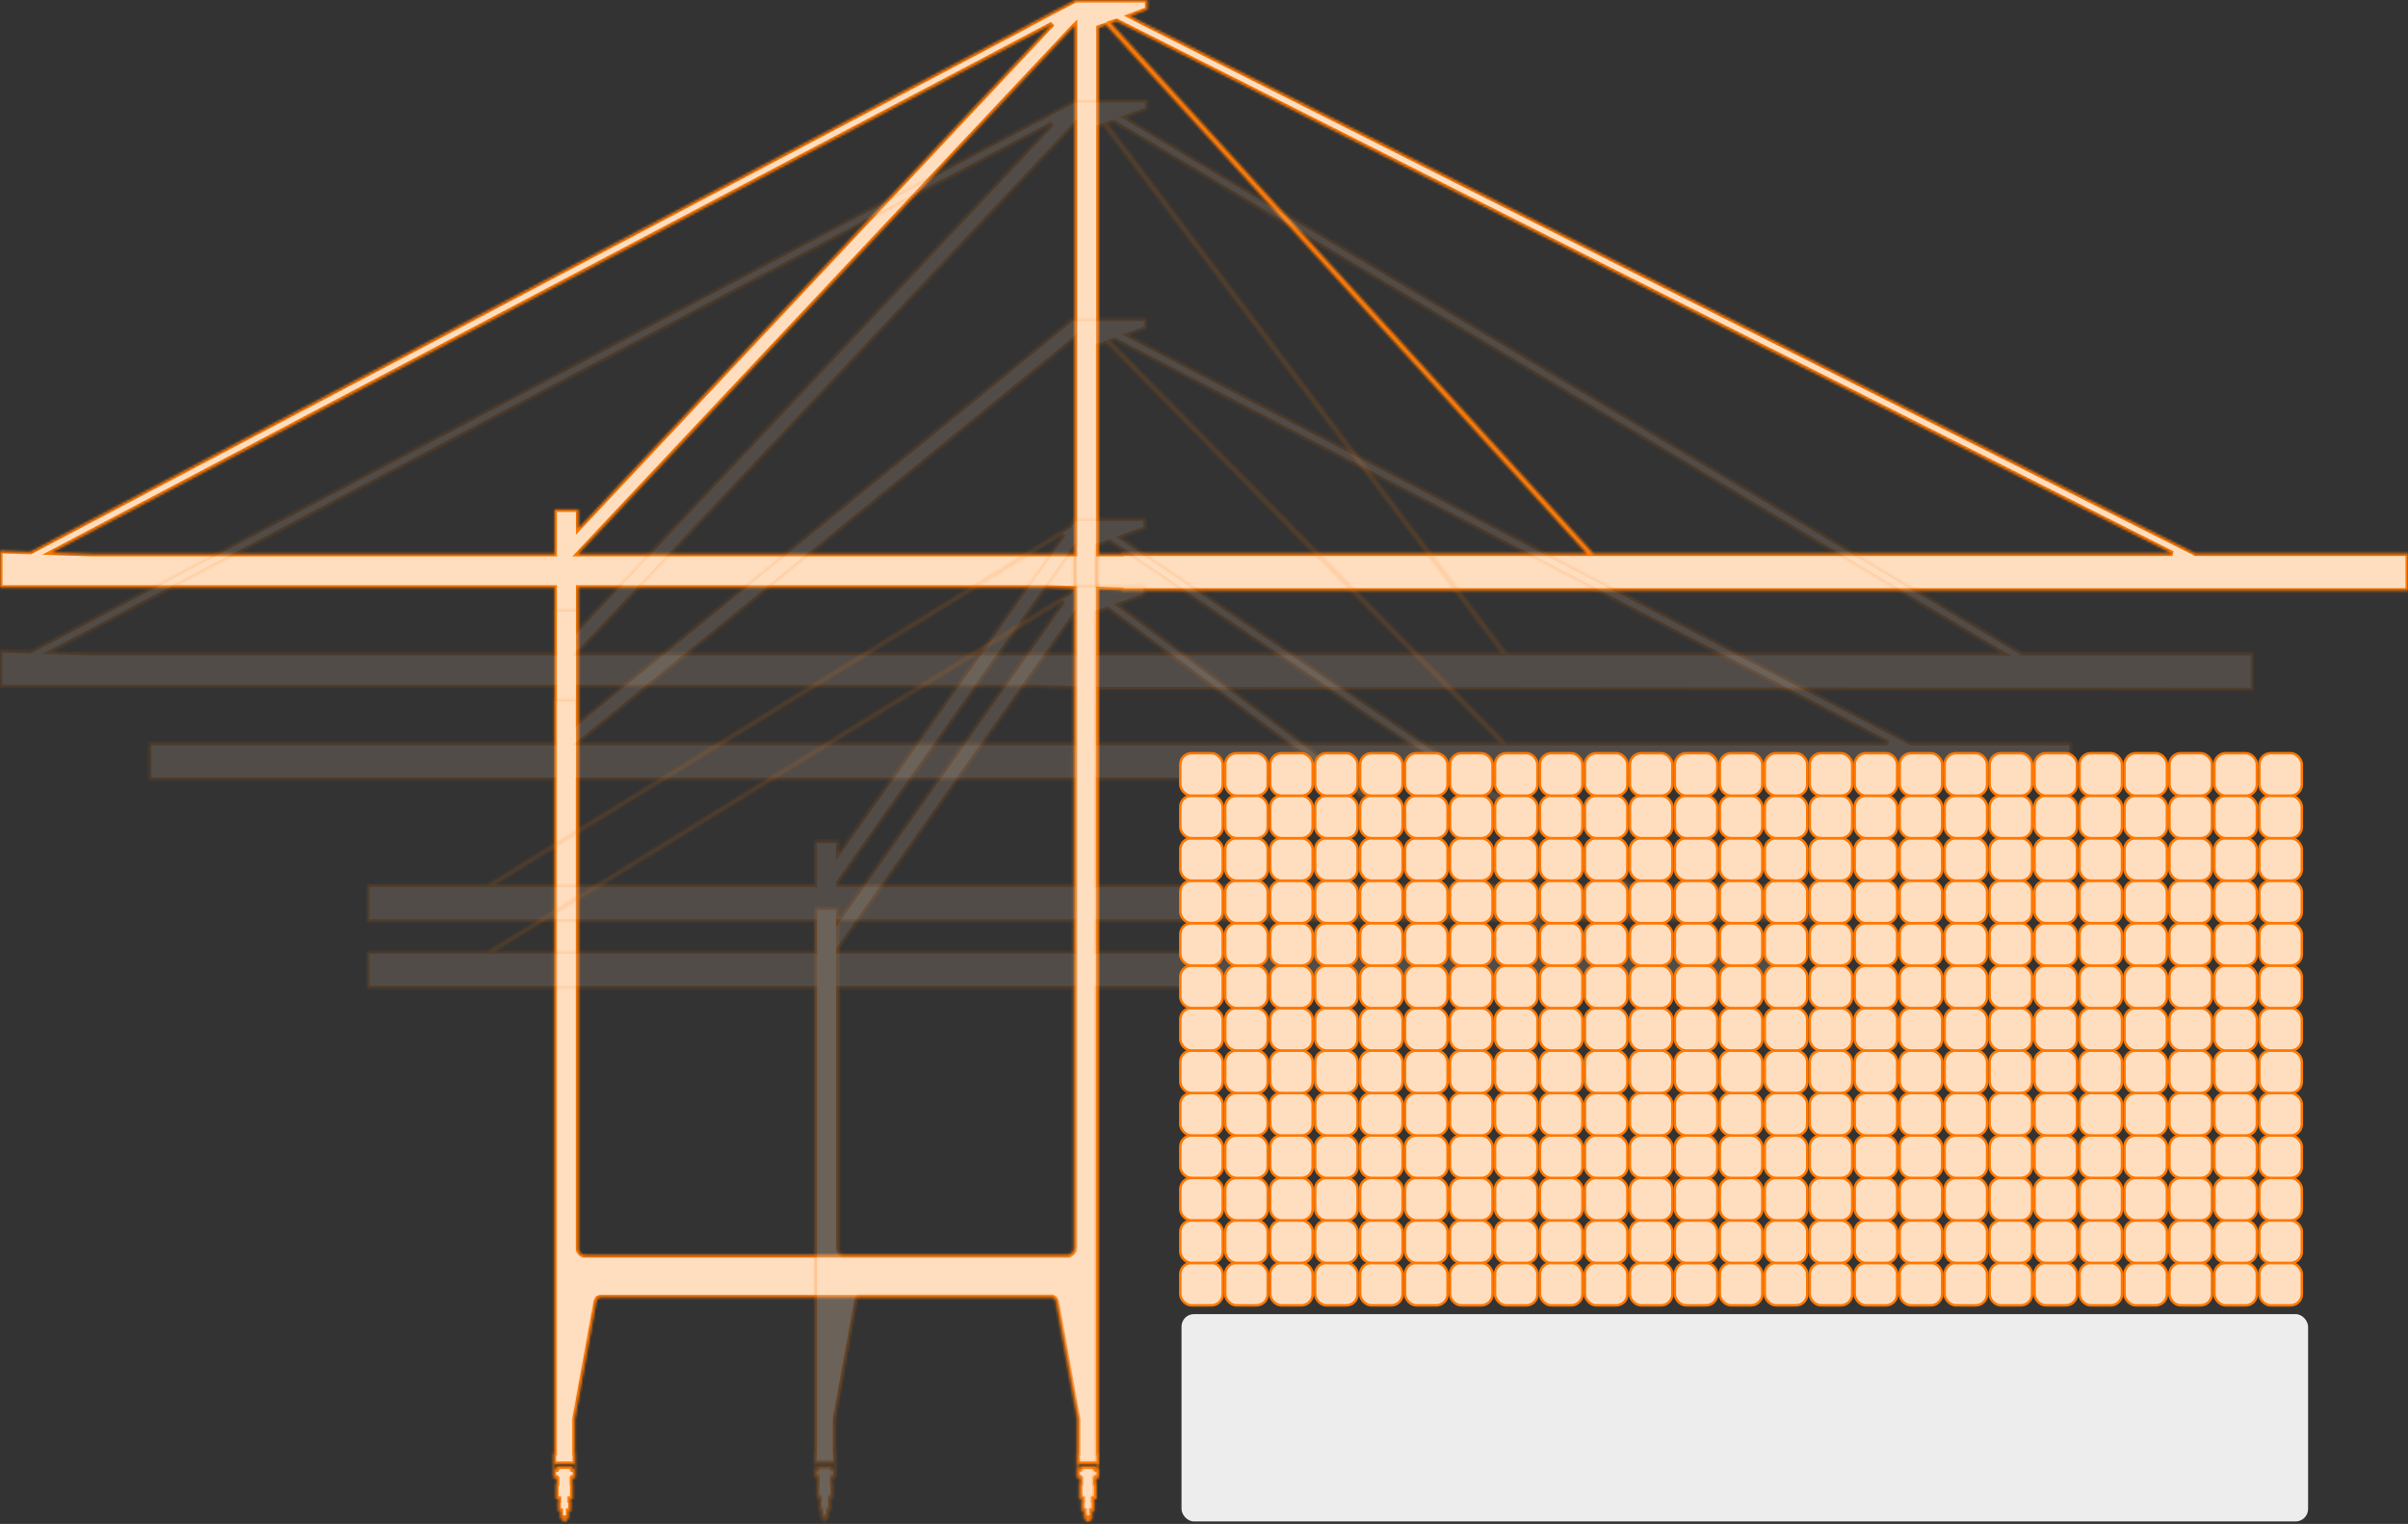 <?xml version="1.0" encoding="UTF-8"?>
<svg xmlns="http://www.w3.org/2000/svg" width="964" height="610" viewBox="0 0 964 610" fill="none" class="ng-star-inserted">
  <rect x="0" y="0" width="964" height="610" fill="#333333" stroke="none"/>
  <mask id="path-1-inside-1" fill="white">
    <path fill-rule="evenodd" clip-rule="evenodd" d="M878.997 221.565L456.31 8.449L452.38 6.41L459.366 3.787V0.146V0H430.256V0.146L423.269 3.787L418.32 6.41L414.536 8.449L413.081 9.177L412.207 9.614L411.625 10.051L12.166 220.897L0 220.497V235.209H221.969V499.601V500.184V500.621V501.058V501.495V501.932V502.078V502.369V519.267V519.413V519.558V519.704V519.995V520.287V520.578V520.869V568.067V581.614H221.678V585.984V588.169V591.52H222.551V592.102H222.988V593.705H222.697V599.968H223.716V600.551H223.57V604.776H224.443V607.543V608.126H224.734V607.543H225.317V609H226.772V607.543H227.354V608.126H227.645V607.543V604.776H228.519V600.551H228.228V599.968H229.247V593.705H229.101V592.102H229.392V591.52H230.265V588.169V585.984V581.614H230.12V568.067L238.708 520.869L238.853 520.578L238.999 520.287L239.144 519.995L239.29 519.704L239.581 519.558L240.018 519.413L240.309 519.267H421.377L421.668 519.413L421.959 519.558L422.25 519.704L422.541 519.995L422.687 520.287L422.833 520.578L422.978 520.869L431.566 568.067V581.614H431.42V585.984V588.169V591.52H432.294V592.102H432.73V593.705H432.439V599.968H433.458V600.551H433.312V604.776H434.186V607.543V608.126H434.477V607.543H434.914V609H436.515V607.543H436.951V608.126H437.242V607.543V604.776H438.116V600.551H437.97V599.968H438.989V593.705H438.698V592.102H439.135V591.52H440.008V588.169V585.984V581.614H439.862V568.067V520.869V520.578V520.287V519.995V519.704V519.558V519.413V519.267V502.369V502.223V501.932V501.641V501.349V500.912V500.475V500.038V499.456V235.889L448.887 236.18V236.423H964V221.565H878.997ZM429.382 11.071L430.256 10.197V11.071V221.711H231.43L241.036 211.514L429.382 11.071ZM420.504 10.051L421.231 9.614L420.94 10.051L420.795 10.197L419.922 11.071L231.575 211.514V203.939H221.969V211.514V221.711H36.813L20.669 221.176L420.504 10.051ZM229.974 588.169H229.392V587.586H229.101V587.004H222.988V587.586H222.551V588.169H222.114V585.984H229.974V588.169ZM439.571 588.169H439.135V587.586H438.698V587.004H432.73V587.586H432.294V588.169H431.857V585.984H439.571V588.169ZM430.256 499.456L430.11 500.038V500.475L429.819 500.912L429.528 501.349L429.237 501.641L428.8 501.932L428.364 502.223L427.927 502.369H233.759L233.177 502.078L232.74 501.932L232.303 501.495L232.012 501.058L231.721 500.621L231.575 500.184V499.601V235.209H418.66L430.256 235.586V499.456ZM448.887 221.565V221.711H439.862V11.071L442.337 10.197L442.773 10.051L442.919 10.197L635.195 221.565H448.887ZM637.961 221.565L445.684 10.197L445.539 10.051L445.248 9.614L444.811 9.177L446.994 8.449L869.681 221.565H637.961Z"></path>
  </mask>
  <path fill-rule="evenodd" clip-rule="evenodd" d="M878.997 221.565L456.31 8.449L452.38 6.41L459.366 3.787V0.146V0H430.256V0.146L423.269 3.787L418.32 6.41L414.536 8.449L413.081 9.177L412.207 9.614L411.625 10.051L12.166 220.897L0 220.497V235.209H221.969V499.601V500.184V500.621V501.058V501.495V501.932V502.078V502.369V519.267V519.413V519.558V519.704V519.995V520.287V520.578V520.869V568.067V581.614H221.678V585.984V588.169V591.52H222.551V592.102H222.988V593.705H222.697V599.968H223.716V600.551H223.57V604.776H224.443V607.543V608.126H224.734V607.543H225.317V609H226.772V607.543H227.354V608.126H227.645V607.543V604.776H228.519V600.551H228.228V599.968H229.247V593.705H229.101V592.102H229.392V591.52H230.265V588.169V585.984V581.614H230.12V568.067L238.708 520.869L238.853 520.578L238.999 520.287L239.144 519.995L239.29 519.704L239.581 519.558L240.018 519.413L240.309 519.267H421.377L421.668 519.413L421.959 519.558L422.25 519.704L422.541 519.995L422.687 520.287L422.833 520.578L422.978 520.869L431.566 568.067V581.614H431.42V585.984V588.169V591.52H432.294V592.102H432.73V593.705H432.439V599.968H433.458V600.551H433.312V604.776H434.186V607.543V608.126H434.477V607.543H434.914V609H436.515V607.543H436.951V608.126H437.242V607.543V604.776H438.116V600.551H437.97V599.968H438.989V593.705H438.698V592.102H439.135V591.52H440.008V588.169V585.984V581.614H439.862V568.067V520.869V520.578V520.287V519.995V519.704V519.558V519.413V519.267V502.369V502.223V501.932V501.641V501.349V500.912V500.475V500.038V499.456V235.889L448.887 236.18V236.423H964V221.565H878.997ZM429.382 11.071L430.256 10.197V11.071V221.711H231.43L241.036 211.514L429.382 11.071ZM420.504 10.051L421.231 9.614L420.94 10.051L420.795 10.197L419.922 11.071L231.575 211.514V203.939H221.969V211.514V221.711H36.813L20.669 221.176L420.504 10.051ZM229.974 588.169H229.392V587.586H229.101V587.004H222.988V587.586H222.551V588.169H222.114V585.984H229.974V588.169ZM439.571 588.169H439.135V587.586H438.698V587.004H432.73V587.586H432.294V588.169H431.857V585.984H439.571V588.169ZM430.256 499.456L430.11 500.038V500.475L429.819 500.912L429.528 501.349L429.237 501.641L428.8 501.932L428.364 502.223L427.927 502.369H233.759L233.177 502.078L232.74 501.932L232.303 501.495L232.012 501.058L231.721 500.621L231.575 500.184V499.601V235.209H418.66L430.256 235.586V499.456ZM448.887 221.565V221.711H439.862V11.071L442.337 10.197L442.773 10.051L442.919 10.197L635.195 221.565H448.887ZM637.961 221.565L445.684 10.197L445.539 10.051L445.248 9.614L444.811 9.177L446.994 8.449L869.681 221.565H637.961Z" fill="#FFDEC0" stroke="#FF7800" stroke-width="2" mask="url(#path-1-inside-1)"></path>
  <g opacity="0.15">
    <mask id="path-2-inside-2" fill="white">
      <path fill-rule="evenodd" clip-rule="evenodd" d="M809.588 261.418L453.911 48.88L450.709 46.987L459.295 43.785V40H430.48L423.204 43.785L417.237 46.987L413.599 48.88L412.143 49.608L12.152 260.605L0 260.205V275.053H221.934V499.674V500.111V500.547V500.984V501.421V501.712V502.003V502.294V502.44V519.326V519.472V519.618V519.763V520.054V520.345V520.637V520.928V568.094V581.632H221.643V585.999V588.183V591.531H222.517V592.113H222.953V593.715H222.662V599.974H223.681V600.557H223.535V604.778H224.409V607.544V608.127H224.7V607.544H225.282V609H226.737V607.544H227.319V608.127H227.61V607.544V604.778H228.483V600.557H228.192V599.974H229.211V593.715H229.066V592.113H229.357V591.531H230.23V588.183V585.999V581.632H230.084V568.094L238.671 520.928L238.816 520.637L238.962 520.345L239.107 520.054L239.253 519.763L239.544 519.618L239.98 519.472L240.271 519.326H421.312L421.603 519.472L421.894 519.618L422.185 519.763L422.476 520.054L422.622 520.345L422.767 520.637L422.913 520.928L431.499 568.094V581.632H431.353V585.999V588.183V591.531H432.227V592.113H432.663V593.715H432.372V599.974H433.391V600.557H433.245V604.778H434.118V607.544V608.127H434.41V607.544H434.846V609H436.447V607.544H436.883V608.127H437.175V607.544V604.778H438.048V600.557H437.902V599.974H438.921V593.715H438.63V592.113H439.066V591.531H439.94V588.183V585.999V581.632H439.794V568.094V520.928V520.637V520.345V520.054V519.763V519.618V519.472V519.326V502.44V502.294V502.003V501.712V501.421V500.984V500.547V500.111V499.528V275.915L902 276.279V261.43H809.588V261.418ZM429.898 50.336L430.189 50.045V50.336V51.064V261.418H231.394L240.999 251.373L429.898 50.336ZM421.166 49.608L420.73 50.045L420.439 50.336L231.54 251.373V243.803H221.934V251.373V261.418H36.443L20.641 260.896L421.166 49.608ZM229.939 588.183H229.357V587.601H229.066V587.018H222.953V587.601H222.517V588.183H222.08V585.999H229.939V588.183ZM439.503 588.183H439.066V587.601H438.63V587.018H432.663V587.601H432.227V588.183H431.79V585.999H439.503V588.183ZM430.189 499.528L430.044 500.111V500.547L429.752 500.984L429.461 501.421L429.17 501.712L428.734 502.003L428.297 502.294L427.861 502.44H233.723L233.286 502.294L232.849 502.003L232.413 501.712L232.122 501.421L231.831 500.984L231.685 500.547L231.54 500.111V499.674V275.053H413.89L430.189 275.587V499.528ZM439.794 261.418V51.064L441.541 50.336L600.897 261.418H439.794ZM603.371 261.418L444.16 50.336L443.869 50.045L443.578 49.608L445.761 48.88L801.438 261.418H603.371Z"></path>
    </mask>
    <path fill-rule="evenodd" clip-rule="evenodd" d="M809.588 261.418L453.911 48.88L450.709 46.987L459.295 43.785V40H430.48L423.204 43.785L417.237 46.987L413.599 48.88L412.143 49.608L12.152 260.605L0 260.205V275.053H221.934V499.674V500.111V500.547V500.984V501.421V501.712V502.003V502.294V502.44V519.326V519.472V519.618V519.763V520.054V520.345V520.637V520.928V568.094V581.632H221.643V585.999V588.183V591.531H222.517V592.113H222.953V593.715H222.662V599.974H223.681V600.557H223.535V604.778H224.409V607.544V608.127H224.7V607.544H225.282V609H226.737V607.544H227.319V608.127H227.61V607.544V604.778H228.483V600.557H228.192V599.974H229.211V593.715H229.066V592.113H229.357V591.531H230.23V588.183V585.999V581.632H230.084V568.094L238.671 520.928L238.816 520.637L238.962 520.345L239.107 520.054L239.253 519.763L239.544 519.618L239.98 519.472L240.271 519.326H421.312L421.603 519.472L421.894 519.618L422.185 519.763L422.476 520.054L422.622 520.345L422.767 520.637L422.913 520.928L431.499 568.094V581.632H431.353V585.999V588.183V591.531H432.227V592.113H432.663V593.715H432.372V599.974H433.391V600.557H433.245V604.778H434.118V607.544V608.127H434.41V607.544H434.846V609H436.447V607.544H436.883V608.127H437.175V607.544V604.778H438.048V600.557H437.902V599.974H438.921V593.715H438.63V592.113H439.066V591.531H439.94V588.183V585.999V581.632H439.794V568.094V520.928V520.637V520.345V520.054V519.763V519.618V519.472V519.326V502.44V502.294V502.003V501.712V501.421V500.984V500.547V500.111V499.528V275.915L902 276.279V261.43H809.588V261.418ZM429.898 50.336L430.189 50.045V50.336V51.064V261.418H231.394L240.999 251.373L429.898 50.336ZM421.166 49.608L420.73 50.045L420.439 50.336L231.54 251.373V243.803H221.934V251.373V261.418H36.443L20.641 260.896L421.166 49.608ZM229.939 588.183H229.357V587.601H229.066V587.018H222.953V587.601H222.517V588.183H222.08V585.999H229.939V588.183ZM439.503 588.183H439.066V587.601H438.63V587.018H432.663V587.601H432.227V588.183H431.79V585.999H439.503V588.183ZM430.189 499.528L430.044 500.111V500.547L429.752 500.984L429.461 501.421L429.17 501.712L428.734 502.003L428.297 502.294L427.861 502.44H233.723L233.286 502.294L232.849 502.003L232.413 501.712L232.122 501.421L231.831 500.984L231.685 500.547L231.54 500.111V499.674V275.053H413.89L430.189 275.587V499.528ZM439.794 261.418V51.064L441.541 50.336L600.897 261.418H439.794ZM603.371 261.418L444.16 50.336L443.869 50.045L443.578 49.608L445.761 48.88L801.438 261.418H603.371Z" fill="#FFDEC0" stroke="#FF7800" stroke-width="2" mask="url(#path-2-inside-2)"></path>
  </g>
  <g opacity="0.15">
    <mask id="path-3-inside-3" fill="white">
      <path fill-rule="evenodd" clip-rule="evenodd" d="M829.295 312.187V297.344H764.974L455.448 136.105L455.157 135.96L451.665 134.068L458.941 131.449V127.52H429.109L424.452 131.449L421.105 134.068L418.922 135.96L242.549 279.736L231.198 289.049V279.736H221.594V289.049V297.344H59.628V312.187H221.594V499.62V500.057V500.493V500.93V501.366V501.657V501.948V502.239V502.385V519.266V519.411V519.557V519.702V519.993V520.284V520.575V520.866V568.015V581.549H221.303V585.915V588.098V591.445H222.176V592.027H222.613V593.627H222.322V599.885H223.34V600.467H223.195V604.687H224.068V607.452V608.034H224.359V607.452H224.941V608.907H226.396V607.452H226.978V608.034H227.269V607.452V604.687H228.143V600.467H227.851V599.885H228.87V593.627H228.725V592.027H229.016V591.445H229.889V588.098V585.915V581.549H229.743V568.015L238.329 520.866L238.475 520.575L238.62 520.284L238.766 519.993L238.911 519.702L239.202 519.557L239.639 519.411L239.93 519.266H420.96L421.251 519.411L421.542 519.557L421.833 519.702L422.124 519.993L422.269 520.284L422.415 520.575L422.56 520.866L431.146 568.015V581.549H431.001V585.915V588.098V591.445H431.874V592.027H432.31V593.627H432.019V599.885H433.038V600.467H432.892V604.687H433.765V607.452V608.034H434.056V607.452H434.493V608.907H436.094V607.452H436.53V608.034H436.821V607.452V604.687H437.695V600.467H437.549V599.885H438.568V593.627H438.277V592.027H438.713V591.445H439.586V588.098V585.915V581.549H439.441V568.015V520.866V520.575V520.284V519.993V519.702V519.557V519.411V519.266V502.385V502.239V501.948V501.657V501.366V500.93V500.493V500.057V499.474V312.187H737.725H829.295ZM229.598 588.098H229.016V587.515H228.725V586.933H222.613V587.515H222.176V588.098H221.739V585.915H229.598V588.098ZM439.15 588.098H438.713V587.515H438.277V586.933H432.31V587.515H431.874V588.098H431.437V585.915H439.15V588.098ZM429.836 499.474L429.691 500.057V500.493L429.4 500.93L429.109 501.366L428.818 501.657L428.381 501.948L427.945 502.239L427.508 502.385H233.381L232.945 502.239L232.508 501.948L232.072 501.657L231.781 501.366L231.49 500.93L231.344 500.493L231.198 500.057V499.62V312.187H429.836V499.474ZM429.836 138.579V297.344H231.781L241.967 289.049L253.463 279.736L429.836 135.96V136.105V136.542V137.415V138.579ZM446.862 138.579L445.698 137.415L444.971 136.542L446.28 136.105L755.806 297.344H603.153L446.862 138.579ZM600.243 297.344H439.441V138.579L442.788 137.415L444.098 138.579L600.243 297.344Z"></path>
    </mask>
    <path fill-rule="evenodd" clip-rule="evenodd" d="M829.295 312.187V297.344H764.974L455.448 136.105L455.157 135.96L451.665 134.068L458.941 131.449V127.52H429.109L424.452 131.449L421.105 134.068L418.922 135.96L242.549 279.736L231.198 289.049V279.736H221.594V289.049V297.344H59.628V312.187H221.594V499.62V500.057V500.493V500.93V501.366V501.657V501.948V502.239V502.385V519.266V519.411V519.557V519.702V519.993V520.284V520.575V520.866V568.015V581.549H221.303V585.915V588.098V591.445H222.176V592.027H222.613V593.627H222.322V599.885H223.34V600.467H223.195V604.687H224.068V607.452V608.034H224.359V607.452H224.941V608.907H226.396V607.452H226.978V608.034H227.269V607.452V604.687H228.143V600.467H227.851V599.885H228.87V593.627H228.725V592.027H229.016V591.445H229.889V588.098V585.915V581.549H229.743V568.015L238.329 520.866L238.475 520.575L238.62 520.284L238.766 519.993L238.911 519.702L239.202 519.557L239.639 519.411L239.93 519.266H420.96L421.251 519.411L421.542 519.557L421.833 519.702L422.124 519.993L422.269 520.284L422.415 520.575L422.56 520.866L431.146 568.015V581.549H431.001V585.915V588.098V591.445H431.874V592.027H432.31V593.627H432.019V599.885H433.038V600.467H432.892V604.687H433.765V607.452V608.034H434.056V607.452H434.493V608.907H436.094V607.452H436.53V608.034H436.821V607.452V604.687H437.695V600.467H437.549V599.885H438.568V593.627H438.277V592.027H438.713V591.445H439.586V588.098V585.915V581.549H439.441V568.015V520.866V520.575V520.284V519.993V519.702V519.557V519.411V519.266V502.385V502.239V501.948V501.657V501.366V500.93V500.493V500.057V499.474V312.187H737.725H829.295ZM229.598 588.098H229.016V587.515H228.725V586.933H222.613V587.515H222.176V588.098H221.739V585.915H229.598V588.098ZM439.15 588.098H438.713V587.515H438.277V586.933H432.31V587.515H431.874V588.098H431.437V585.915H439.15V588.098ZM429.836 499.474L429.691 500.057V500.493L429.4 500.93L429.109 501.366L428.818 501.657L428.381 501.948L427.945 502.239L427.508 502.385H233.381L232.945 502.239L232.508 501.948L232.072 501.657L231.781 501.366L231.49 500.93L231.344 500.493L231.198 500.057V499.62V312.187H429.836V499.474ZM429.836 138.579V297.344H231.781L241.967 289.049L253.463 279.736L429.836 135.96V136.105V136.542V137.415V138.579ZM446.862 138.579L445.698 137.415L444.971 136.542L446.28 136.105L755.806 297.344H603.153L446.862 138.579ZM600.243 297.344H439.441V138.579L442.788 137.415L444.098 138.579L600.243 297.344Z" fill="#FFDEC0" stroke="#FF7800" stroke-width="2" mask="url(#path-3-inside-3)"></path>
  </g>
  <g opacity="0.15">
    <mask id="path-4-inside-4" fill="white">
      <path fill-rule="evenodd" clip-rule="evenodd" d="M448.172 368.941H732.086V354.098H654.232L454.138 218.616L451.519 216.87L448.9 215.124L451.956 213.96L458.65 211.486V210.467V208.43V207.557H429.545V208.43L428.09 210.467L426.489 211.486L422.415 213.96L195.109 354.098H146.941V368.941H326.079V499.911V500.347V500.784V501.221V501.657V501.948V502.239V502.53V502.676V519.556V519.702V519.847V519.993V520.284V520.575V520.866V521.157V568.306V581.84H325.933V586.206V588.388V591.736H326.806V592.318H327.097V593.918H326.952V600.176H327.971V600.758H327.825V604.978H328.553V607.743V608.325H328.844V607.743H329.426V609.198H330.881V607.743H331.463V608.325H331.754V607.743V604.978H332.627V600.758H332.482V600.176H333.5V593.918H333.209V592.318H333.646V591.736H334.519V588.388V586.206V581.84H334.374V568.306L342.959 521.157V520.866L343.105 520.575L343.25 520.284L343.542 519.993L343.833 519.847L344.124 519.702L344.415 519.556H420.668L420.959 519.702L421.25 519.847L421.541 519.993L421.832 520.284L421.978 520.575L422.124 520.866L422.269 521.157L430.855 568.306V581.84H430.709V586.206V588.388V591.736H431.582V592.318H432.019V593.918H431.728V600.176H432.747V600.758H432.601V604.978H433.474V607.743V608.325H433.765V607.743H434.202V609.198H435.803V607.743H436.239V608.325H436.53V607.743V604.978H437.403V600.758H437.258V600.176H438.277V593.918H437.985V592.318H438.422V591.736H439.295V588.388V586.206V581.84H439.15V568.306V521.157V520.866V520.575V520.284V519.993V519.847V519.702V519.556V502.676V502.53V502.239V501.948V501.657V501.221V500.784V500.347V499.765V368.941H448.172ZM439.15 354.098V220.363V218.616L444.097 216.87L446.717 218.616L646.81 354.098H439.15ZM334.083 588.388H333.646V587.806H333.209V587.224H327.097V587.806H326.806V588.388H326.224V586.206H334.083V588.388ZM438.859 588.388H438.422V587.806H437.985V587.224H432.019V587.806H431.582V588.388H431.146V586.206H438.859V588.388ZM429.545 499.765L429.4 500.347V500.784L429.109 501.221L428.818 501.657L428.527 501.948L428.09 502.239L427.653 502.53L427.217 502.676H338.012L337.43 502.53L336.993 502.239L336.702 501.948L336.265 501.657L335.974 501.221L335.829 500.784L335.683 500.347V499.911V368.941H429.545V499.765ZM429.545 354.098H335.683V353.224L344.124 341.292L429.545 220.363V354.098ZM422.269 218.616L421.105 220.363L335.683 341.292V336.489H326.079V341.292V353.224V354.098H198.165L425.616 213.96L424.888 215.124L423.579 216.87L422.269 218.616Z"></path>
    </mask>
    <path fill-rule="evenodd" clip-rule="evenodd" d="M448.172 368.941H732.086V354.098H654.232L454.138 218.616L451.519 216.87L448.9 215.124L451.956 213.96L458.65 211.486V210.467V208.43V207.557H429.545V208.43L428.09 210.467L426.489 211.486L422.415 213.96L195.109 354.098H146.941V368.941H326.079V499.911V500.347V500.784V501.221V501.657V501.948V502.239V502.53V502.676V519.556V519.702V519.847V519.993V520.284V520.575V520.866V521.157V568.306V581.84H325.933V586.206V588.388V591.736H326.806V592.318H327.097V593.918H326.952V600.176H327.971V600.758H327.825V604.978H328.553V607.743V608.325H328.844V607.743H329.426V609.198H330.881V607.743H331.463V608.325H331.754V607.743V604.978H332.627V600.758H332.482V600.176H333.5V593.918H333.209V592.318H333.646V591.736H334.519V588.388V586.206V581.84H334.374V568.306L342.959 521.157V520.866L343.105 520.575L343.25 520.284L343.542 519.993L343.833 519.847L344.124 519.702L344.415 519.556H420.668L420.959 519.702L421.25 519.847L421.541 519.993L421.832 520.284L421.978 520.575L422.124 520.866L422.269 521.157L430.855 568.306V581.84H430.709V586.206V588.388V591.736H431.582V592.318H432.019V593.918H431.728V600.176H432.747V600.758H432.601V604.978H433.474V607.743V608.325H433.765V607.743H434.202V609.198H435.803V607.743H436.239V608.325H436.53V607.743V604.978H437.403V600.758H437.258V600.176H438.277V593.918H437.985V592.318H438.422V591.736H439.295V588.388V586.206V581.84H439.15V568.306V521.157V520.866V520.575V520.284V519.993V519.847V519.702V519.556V502.676V502.53V502.239V501.948V501.657V501.221V500.784V500.347V499.765V368.941H448.172ZM439.15 354.098V220.363V218.616L444.097 216.87L446.717 218.616L646.81 354.098H439.15ZM334.083 588.388H333.646V587.806H333.209V587.224H327.097V587.806H326.806V588.388H326.224V586.206H334.083V588.388ZM438.859 588.388H438.422V587.806H437.985V587.224H432.019V587.806H431.582V588.388H431.146V586.206H438.859V588.388ZM429.545 499.765L429.4 500.347V500.784L429.109 501.221L428.818 501.657L428.527 501.948L428.09 502.239L427.653 502.53L427.217 502.676H338.012L337.43 502.53L336.993 502.239L336.702 501.948L336.265 501.657L335.974 501.221L335.829 500.784L335.683 500.347V499.911V368.941H429.545V499.765ZM429.545 354.098H335.683V353.224L344.124 341.292L429.545 220.363V354.098ZM422.269 218.616L421.105 220.363L335.683 341.292V336.489H326.079V341.292V353.224V354.098H198.165L425.616 213.96L424.888 215.124L423.579 216.87L422.269 218.616Z" fill="#FFDEC0" stroke="#FF7800" stroke-width="2" mask="url(#path-4-inside-4)"></path>
  </g>
  <g opacity="0.15">
    <mask id="path-5-inside-5" fill="white">
      <path fill-rule="evenodd" clip-rule="evenodd" d="M448.172 395.62H711.422V380.776H633.422L452.392 245.295L450.355 243.84L448.026 242.094L451.956 240.638L458.65 238.164V237.146V235.108V234.235H429.545V235.108L428.09 237.146L426.489 238.164L422.415 240.638L195.109 380.776H146.941V395.62H326.079V499.086V499.522V499.959V500.396V500.832V501.123V501.414V501.705V501.851V518.731V518.877V519.022V519.168V519.459V519.75V520.041V520.332V567.481V581.015H325.933V585.381V587.563V590.91H326.806V591.492H327.097V593.093H326.952V599.351H327.971V599.933H327.825V604.153H328.553V606.918V607.5H328.844V606.918H329.426V608.373H330.881V606.918H331.463V607.5H331.754V606.918V604.153H332.627V599.933H332.482V599.351H333.5V593.093H333.209V591.492H333.646V590.91H334.519V587.563V585.381V581.015H334.374V567.481L342.959 520.332V520.041L343.105 519.75L343.25 519.459L343.542 519.168L343.833 519.022L344.124 518.877L344.415 518.731H420.668L420.959 518.877L421.25 519.022L421.541 519.168L421.832 519.459L421.978 519.75L422.124 520.041L422.269 520.332L430.855 567.481V581.015H430.709V585.381V587.563V590.91H431.582V591.492H432.019V593.093H431.728V599.351H432.747V599.933H432.601V604.153H433.474V606.918V607.5H433.765V606.918H434.202V608.373H435.803V606.918H436.239V607.5H436.53V606.918V604.153H437.403V599.933H437.258V599.351H438.277V593.093H437.985V591.492H438.422V590.91H439.295V587.563V585.381V581.015H439.15V567.481V520.332V520.041V519.75V519.459V519.168V519.022V518.877V518.731V501.851V501.705V501.414V501.123V500.832V500.396V499.959V499.522V498.94V395.62H448.172ZM439.15 380.776V247.041V245.295L443.37 243.84L445.407 245.295L626.437 380.776H439.15ZM334.083 587.563H333.646V586.981H333.209V586.399H327.097V586.981H326.806V587.563H326.224V585.381H334.083V587.563ZM438.859 587.563H438.422V586.981H437.985V586.399H432.019V586.981H431.582V587.563H431.146V585.381H438.859V587.563ZM429.545 498.94L429.4 499.522V499.959L429.109 500.396L428.818 500.832L428.527 501.123L428.09 501.414L427.653 501.705L427.217 501.851H338.012L337.43 501.705L336.993 501.414L336.702 501.123L336.265 500.832L335.974 500.396L335.829 499.959L335.683 499.522V499.086V395.62H429.545V498.94ZM429.545 380.776H335.683V379.903L344.124 367.97L429.545 247.041V380.776ZM422.269 245.295L421.105 247.041L335.683 367.97V363.168H326.079V367.97V379.903V380.776H198.165L425.616 240.638L424.597 242.094L423.433 243.84L422.269 245.295Z"></path>
    </mask>
    <path fill-rule="evenodd" clip-rule="evenodd" d="M448.172 395.62H711.422V380.776H633.422L452.392 245.295L450.355 243.84L448.026 242.094L451.956 240.638L458.65 238.164V237.146V235.108V234.235H429.545V235.108L428.09 237.146L426.489 238.164L422.415 240.638L195.109 380.776H146.941V395.62H326.079V499.086V499.522V499.959V500.396V500.832V501.123V501.414V501.705V501.851V518.731V518.877V519.022V519.168V519.459V519.75V520.041V520.332V567.481V581.015H325.933V585.381V587.563V590.91H326.806V591.492H327.097V593.093H326.952V599.351H327.971V599.933H327.825V604.153H328.553V606.918V607.5H328.844V606.918H329.426V608.373H330.881V606.918H331.463V607.5H331.754V606.918V604.153H332.627V599.933H332.482V599.351H333.5V593.093H333.209V591.492H333.646V590.91H334.519V587.563V585.381V581.015H334.374V567.481L342.959 520.332V520.041L343.105 519.75L343.25 519.459L343.542 519.168L343.833 519.022L344.124 518.877L344.415 518.731H420.668L420.959 518.877L421.25 519.022L421.541 519.168L421.832 519.459L421.978 519.75L422.124 520.041L422.269 520.332L430.855 567.481V581.015H430.709V585.381V587.563V590.91H431.582V591.492H432.019V593.093H431.728V599.351H432.747V599.933H432.601V604.153H433.474V606.918V607.5H433.765V606.918H434.202V608.373H435.803V606.918H436.239V607.5H436.53V606.918V604.153H437.403V599.933H437.258V599.351H438.277V593.093H437.985V591.492H438.422V590.91H439.295V587.563V585.381V581.015H439.15V567.481V520.332V520.041V519.75V519.459V519.168V519.022V518.877V518.731V501.851V501.705V501.414V501.123V500.832V500.396V499.959V499.522V498.94V395.62H448.172ZM439.15 380.776V247.041V245.295L443.37 243.84L445.407 245.295L626.437 380.776H439.15ZM334.083 587.563H333.646V586.981H333.209V586.399H327.097V586.981H326.806V587.563H326.224V585.381H334.083V587.563ZM438.859 587.563H438.422V586.981H437.985V586.399H432.019V586.981H431.582V587.563H431.146V585.381H438.859V587.563ZM429.545 498.94L429.4 499.522V499.959L429.109 500.396L428.818 500.832L428.527 501.123L428.09 501.414L427.653 501.705L427.217 501.851H338.012L337.43 501.705L336.993 501.414L336.702 501.123L336.265 500.832L335.974 500.396L335.829 499.959L335.683 499.522V499.086V395.62H429.545V498.94ZM429.545 380.776H335.683V379.903L344.124 367.97L429.545 247.041V380.776ZM422.269 245.295L421.105 247.041L335.683 367.97V363.168H326.079V367.97V379.903V380.776H198.165L425.616 240.638L424.597 242.094L423.433 243.84L422.269 245.295Z" fill="#FFDEC0" stroke="#FF7800" stroke-width="2" mask="url(#path-5-inside-5)"></path>
  </g>
  <path d="M897.102 564.87C897.08 564.65 897.058 564.43 897.058 564.232C897.058 562.604 897.938 561.306 899.808 561.306C901.612 561.306 902.492 562.516 902.492 563.814C902.492 564.914 901.876 565.926 900.534 566.784L898.158 568.324C895.738 569.886 894.814 571.668 894.77 574H904.758V571.998H897.432C897.63 571.118 898.356 570.524 899.17 569.996L901.986 568.192C903.614 567.158 904.67 565.662 904.67 563.792C904.67 561.416 902.91 559.414 899.852 559.414C896.728 559.414 894.924 561.592 894.924 564.034C894.924 564.21 894.924 564.408 894.946 564.606L897.102 564.87ZM906.415 570.128C906.613 572.372 908.659 574.352 911.695 574.352C914.863 574.352 916.931 572.174 916.931 569.49C916.931 566.542 914.885 564.76 912.091 564.76C910.969 564.76 909.825 565.112 909.187 565.816L910.243 561.724H916.337V559.744H908.813L906.965 566.828C907.691 567.092 908.329 567.378 909.077 567.664C909.693 567.026 910.661 566.63 911.673 566.63C913.323 566.63 914.753 567.62 914.753 569.578C914.753 571.338 913.389 572.46 911.695 572.46C909.913 572.46 908.615 571.272 908.483 569.512L906.415 570.128Z" fill="#FF7800"></path>
  <line x1="912.5" y1="539" x2="912.5" y2="550" stroke="#FF7800"></line>
  <rect x="473" y="526" width="451" height="83" rx="5" fill="#EDEDED"></rect>
  <rect x="472.5" y="505.5" width="17" height="17" rx="4.5" fill="#FFDEC0" stroke="#FF7800"></rect>
  <rect x="490.5" y="505.5" width="17" height="17" rx="4.5" fill="#FFDEC0" stroke="#FF7800"></rect>
  <rect x="508.5" y="505.5" width="17" height="17" rx="4.5" fill="#FFDEC0" stroke="#FF7800"></rect>
  <rect x="526.5" y="505.5" width="17" height="17" rx="4.5" fill="#FFDEC0" stroke="#FF7800"></rect>
  <rect x="544.5" y="505.5" width="17" height="17" rx="4.5" fill="#FFDEC0" stroke="#FF7800"></rect>
  <rect x="562.5" y="505.5" width="17" height="17" rx="4.5" fill="#FFDEC0" stroke="#FF7800"></rect>
  <rect x="580.5" y="505.5" width="17" height="17" rx="4.5" fill="#FFDEC0" stroke="#FF7800"></rect>
  <rect x="598.5" y="505.5" width="17" height="17" rx="4.5" fill="#FFDEC0" stroke="#FF7800"></rect>
  <rect x="616.5" y="505.5" width="17" height="17" rx="4.5" fill="#FFDEC0" stroke="#FF7800"></rect>
  <rect x="634.5" y="505.5" width="17" height="17" rx="4.5" fill="#FFDEC0" stroke="#FF7800"></rect>
  <rect x="652.5" y="505.5" width="17" height="17" rx="4.5" fill="#FFDEC0" stroke="#FF7800"></rect>
  <rect x="670.5" y="505.5" width="17" height="17" rx="4.5" fill="#FFDEC0" stroke="#FF7800"></rect>
  <rect x="688.5" y="505.5" width="17" height="17" rx="4.5" fill="#FFDEC0" stroke="#FF7800"></rect>
  <rect x="706.5" y="505.5" width="17" height="17" rx="4.5" fill="#FFDEC0" stroke="#FF7800"></rect>
  <rect x="724.5" y="505.5" width="17" height="17" rx="4.5" fill="#FFDEC0" stroke="#FF7800"></rect>
  <rect x="742.5" y="505.5" width="17" height="17" rx="4.5" fill="#FFDEC0" stroke="#FF7800"></rect>
  <rect x="760.5" y="505.5" width="17" height="17" rx="4.5" fill="#FFDEC0" stroke="#FF7800"></rect>
  <rect x="778.5" y="505.5" width="17" height="17" rx="4.5" fill="#FFDEC0" stroke="#FF7800"></rect>
  <rect x="796.5" y="505.5" width="17" height="17" rx="4.5" fill="#FFDEC0" stroke="#FF7800"></rect>
  <rect x="814.5" y="505.5" width="17" height="17" rx="4.5" fill="#FFDEC0" stroke="#FF7800"></rect>
  <rect x="832.5" y="505.5" width="17" height="17" rx="4.5" fill="#FFDEC0" stroke="#FF7800"></rect>
  <rect x="850.5" y="505.5" width="17" height="17" rx="4.5" fill="#FFDEC0" stroke="#FF7800"></rect>
  <rect x="868.5" y="505.5" width="17" height="17" rx="4.5" fill="#FFDEC0" stroke="#FF7800"></rect>
  <rect x="886.5" y="505.5" width="17" height="17" rx="4.5" fill="#FFDEC0" stroke="#FF7800"></rect>
  <rect x="904.5" y="505.5" width="17" height="17" rx="4.5" fill="#FFDEC0" stroke="#FF7800"></rect>
  <rect x="472.5" y="488.5" width="17" height="17" rx="4.5" fill="#FFDEC0" stroke="#FF7800"></rect>
  <rect x="490.5" y="488.5" width="17" height="17" rx="4.5" fill="#FFDEC0" stroke="#FF7800"></rect>
  <rect x="508.5" y="488.5" width="17" height="17" rx="4.5" fill="#FFDEC0" stroke="#FF7800"></rect>
  <rect x="526.5" y="488.5" width="17" height="17" rx="4.5" fill="#FFDEC0" stroke="#FF7800"></rect>
  <rect x="544.5" y="488.5" width="17" height="17" rx="4.5" fill="#FFDEC0" stroke="#FF7800"></rect>
  <rect x="562.5" y="488.5" width="17" height="17" rx="4.5" fill="#FFDEC0" stroke="#FF7800"></rect>
  <rect x="580.5" y="488.5" width="17" height="17" rx="4.5" fill="#FFDEC0" stroke="#FF7800"></rect>
  <rect x="598.5" y="488.5" width="17" height="17" rx="4.5" fill="#FFDEC0" stroke="#FF7800"></rect>
  <rect x="616.5" y="488.5" width="17" height="17" rx="4.5" fill="#FFDEC0" stroke="#FF7800"></rect>
  <rect x="634.5" y="488.5" width="17" height="17" rx="4.5" fill="#FFDEC0" stroke="#FF7800"></rect>
  <rect x="652.5" y="488.5" width="17" height="17" rx="4.5" fill="#FFDEC0" stroke="#FF7800"></rect>
  <rect x="670.5" y="488.5" width="17" height="17" rx="4.5" fill="#FFDEC0" stroke="#FF7800"></rect>
  <rect x="688.5" y="488.5" width="17" height="17" rx="4.5" fill="#FFDEC0" stroke="#FF7800"></rect>
  <rect x="706.5" y="488.5" width="17" height="17" rx="4.5" fill="#FFDEC0" stroke="#FF7800"></rect>
  <rect x="724.5" y="488.5" width="17" height="17" rx="4.5" fill="#FFDEC0" stroke="#FF7800"></rect>
  <rect x="742.5" y="488.5" width="17" height="17" rx="4.5" fill="#FFDEC0" stroke="#FF7800"></rect>
  <rect x="760.5" y="488.5" width="17" height="17" rx="4.5" fill="#FFDEC0" stroke="#FF7800"></rect>
  <rect x="778.5" y="488.5" width="17" height="17" rx="4.5" fill="#FFDEC0" stroke="#FF7800"></rect>
  <rect x="796.5" y="488.5" width="17" height="17" rx="4.5" fill="#FFDEC0" stroke="#FF7800"></rect>
  <rect x="814.5" y="488.5" width="17" height="17" rx="4.5" fill="#FFDEC0" stroke="#FF7800"></rect>
  <rect x="832.5" y="488.5" width="17" height="17" rx="4.5" fill="#FFDEC0" stroke="#FF7800"></rect>
  <rect x="850.5" y="488.5" width="17" height="17" rx="4.5" fill="#FFDEC0" stroke="#FF7800"></rect>
  <rect x="868.5" y="488.5" width="17" height="17" rx="4.5" fill="#FFDEC0" stroke="#FF7800"></rect>
  <rect x="886.5" y="488.5" width="17" height="17" rx="4.5" fill="#FFDEC0" stroke="#FF7800"></rect>
  <rect x="904.5" y="488.5" width="17" height="17" rx="4.5" fill="#FFDEC0" stroke="#FF7800"></rect>
  <rect x="472.5" y="471.5" width="17" height="17" rx="4.5" fill="#FFDEC0" stroke="#FF7800"></rect>
  <rect x="490.5" y="471.5" width="17" height="17" rx="4.5" fill="#FFDEC0" stroke="#FF7800"></rect>
  <rect x="508.5" y="471.5" width="17" height="17" rx="4.5" fill="#FFDEC0" stroke="#FF7800"></rect>
  <rect x="526.5" y="471.5" width="17" height="17" rx="4.5" fill="#FFDEC0" stroke="#FF7800"></rect>
  <rect x="544.5" y="471.5" width="17" height="17" rx="4.5" fill="#FFDEC0" stroke="#FF7800"></rect>
  <rect x="562.5" y="471.5" width="17" height="17" rx="4.5" fill="#FFDEC0" stroke="#FF7800"></rect>
  <rect x="580.5" y="471.5" width="17" height="17" rx="4.5" fill="#FFDEC0" stroke="#FF7800"></rect>
  <rect x="598.5" y="471.5" width="17" height="17" rx="4.5" fill="#FFDEC0" stroke="#FF7800"></rect>
  <rect x="616.5" y="471.5" width="17" height="17" rx="4.5" fill="#FFDEC0" stroke="#FF7800"></rect>
  <rect x="634.5" y="471.5" width="17" height="17" rx="4.5" fill="#FFDEC0" stroke="#FF7800"></rect>
  <rect x="652.5" y="471.5" width="17" height="17" rx="4.5" fill="#FFDEC0" stroke="#FF7800"></rect>
  <rect x="670.5" y="471.5" width="17" height="17" rx="4.5" fill="#FFDEC0" stroke="#FF7800"></rect>
  <rect x="688.5" y="471.5" width="17" height="17" rx="4.5" fill="#FFDEC0" stroke="#FF7800"></rect>
  <rect x="706.5" y="471.5" width="17" height="17" rx="4.5" fill="#FFDEC0" stroke="#FF7800"></rect>
  <rect x="724.5" y="471.5" width="17" height="17" rx="4.5" fill="#FFDEC0" stroke="#FF7800"></rect>
  <rect x="742.5" y="471.5" width="17" height="17" rx="4.5" fill="#FFDEC0" stroke="#FF7800"></rect>
  <rect x="760.5" y="471.5" width="17" height="17" rx="4.5" fill="#FFDEC0" stroke="#FF7800"></rect>
  <rect x="778.5" y="471.5" width="17" height="17" rx="4.5" fill="#FFDEC0" stroke="#FF7800"></rect>
  <rect x="796.5" y="471.5" width="17" height="17" rx="4.5" fill="#FFDEC0" stroke="#FF7800"></rect>
  <rect x="814.5" y="471.5" width="17" height="17" rx="4.5" fill="#FFDEC0" stroke="#FF7800"></rect>
  <rect x="832.5" y="471.5" width="17" height="17" rx="4.5" fill="#FFDEC0" stroke="#FF7800"></rect>
  <rect x="850.5" y="471.5" width="17" height="17" rx="4.5" fill="#FFDEC0" stroke="#FF7800"></rect>
  <rect x="868.5" y="471.5" width="17" height="17" rx="4.5" fill="#FFDEC0" stroke="#FF7800"></rect>
  <rect x="886.5" y="471.5" width="17" height="17" rx="4.5" fill="#FFDEC0" stroke="#FF7800"></rect>
  <rect x="904.5" y="471.5" width="17" height="17" rx="4.5" fill="#FFDEC0" stroke="#FF7800"></rect>
  <rect x="472.5" y="454.5" width="17" height="17" rx="4.5" fill="#FFDEC0" stroke="#FF7800"></rect>
  <rect x="490.5" y="454.5" width="17" height="17" rx="4.5" fill="#FFDEC0" stroke="#FF7800"></rect>
  <rect x="508.5" y="454.5" width="17" height="17" rx="4.5" fill="#FFDEC0" stroke="#FF7800"></rect>
  <rect x="526.5" y="454.5" width="17" height="17" rx="4.5" fill="#FFDEC0" stroke="#FF7800"></rect>
  <rect x="544.5" y="454.5" width="17" height="17" rx="4.5" fill="#FFDEC0" stroke="#FF7800"></rect>
  <rect x="562.5" y="454.5" width="17" height="17" rx="4.5" fill="#FFDEC0" stroke="#FF7800"></rect>
  <rect x="580.5" y="454.5" width="17" height="17" rx="4.5" fill="#FFDEC0" stroke="#FF7800"></rect>
  <rect x="598.5" y="454.5" width="17" height="17" rx="4.5" fill="#FFDEC0" stroke="#FF7800"></rect>
  <rect x="616.5" y="454.5" width="17" height="17" rx="4.5" fill="#FFDEC0" stroke="#FF7800"></rect>
  <rect x="634.5" y="454.5" width="17" height="17" rx="4.5" fill="#FFDEC0" stroke="#FF7800"></rect>
  <rect x="652.5" y="454.5" width="17" height="17" rx="4.5" fill="#FFDEC0" stroke="#FF7800"></rect>
  <rect x="670.5" y="454.5" width="17" height="17" rx="4.5" fill="#FFDEC0" stroke="#FF7800"></rect>
  <rect x="688.5" y="454.5" width="17" height="17" rx="4.5" fill="#FFDEC0" stroke="#FF7800"></rect>
  <rect x="706.5" y="454.5" width="17" height="17" rx="4.5" fill="#FFDEC0" stroke="#FF7800"></rect>
  <rect x="724.5" y="454.5" width="17" height="17" rx="4.5" fill="#FFDEC0" stroke="#FF7800"></rect>
  <rect x="742.5" y="454.5" width="17" height="17" rx="4.5" fill="#FFDEC0" stroke="#FF7800"></rect>
  <rect x="760.5" y="454.5" width="17" height="17" rx="4.5" fill="#FFDEC0" stroke="#FF7800"></rect>
  <rect x="778.5" y="454.5" width="17" height="17" rx="4.5" fill="#FFDEC0" stroke="#FF7800"></rect>
  <rect x="796.5" y="454.5" width="17" height="17" rx="4.5" fill="#FFDEC0" stroke="#FF7800"></rect>
  <rect x="814.5" y="454.5" width="17" height="17" rx="4.5" fill="#FFDEC0" stroke="#FF7800"></rect>
  <rect x="832.5" y="454.5" width="17" height="17" rx="4.5" fill="#FFDEC0" stroke="#FF7800"></rect>
  <rect x="850.5" y="454.5" width="17" height="17" rx="4.5" fill="#FFDEC0" stroke="#FF7800"></rect>
  <rect x="868.5" y="454.5" width="17" height="17" rx="4.5" fill="#FFDEC0" stroke="#FF7800"></rect>
  <rect x="886.5" y="454.5" width="17" height="17" rx="4.5" fill="#FFDEC0" stroke="#FF7800"></rect>
  <rect x="904.5" y="454.5" width="17" height="17" rx="4.5" fill="#FFDEC0" stroke="#FF7800"></rect>
  <rect x="472.5" y="437.5" width="17" height="17" rx="4.5" fill="#FFDEC0" stroke="#FF7800"></rect>
  <rect x="490.5" y="437.5" width="17" height="17" rx="4.5" fill="#FFDEC0" stroke="#FF7800"></rect>
  <rect x="508.5" y="437.5" width="17" height="17" rx="4.5" fill="#FFDEC0" stroke="#FF7800"></rect>
  <rect x="526.5" y="437.5" width="17" height="17" rx="4.5" fill="#FFDEC0" stroke="#FF7800"></rect>
  <rect x="544.5" y="437.5" width="17" height="17" rx="4.5" fill="#FFDEC0" stroke="#FF7800"></rect>
  <rect x="562.5" y="437.5" width="17" height="17" rx="4.5" fill="#FFDEC0" stroke="#FF7800"></rect>
  <rect x="580.5" y="437.5" width="17" height="17" rx="4.5" fill="#FFDEC0" stroke="#FF7800"></rect>
  <rect x="598.5" y="437.5" width="17" height="17" rx="4.5" fill="#FFDEC0" stroke="#FF7800"></rect>
  <rect x="616.5" y="437.5" width="17" height="17" rx="4.5" fill="#FFDEC0" stroke="#FF7800"></rect>
  <rect x="634.5" y="437.5" width="17" height="17" rx="4.5" fill="#FFDEC0" stroke="#FF7800"></rect>
  <rect x="652.5" y="437.5" width="17" height="17" rx="4.5" fill="#FFDEC0" stroke="#FF7800"></rect>
  <rect x="670.5" y="437.5" width="17" height="17" rx="4.5" fill="#FFDEC0" stroke="#FF7800"></rect>
  <rect x="688.5" y="437.5" width="17" height="17" rx="4.5" fill="#FFDEC0" stroke="#FF7800"></rect>
  <rect x="706.5" y="437.5" width="17" height="17" rx="4.5" fill="#FFDEC0" stroke="#FF7800"></rect>
  <rect x="724.5" y="437.5" width="17" height="17" rx="4.5" fill="#FFDEC0" stroke="#FF7800"></rect>
  <rect x="742.5" y="437.5" width="17" height="17" rx="4.5" fill="#FFDEC0" stroke="#FF7800"></rect>
  <rect x="760.5" y="437.5" width="17" height="17" rx="4.5" fill="#FFDEC0" stroke="#FF7800"></rect>
  <rect x="778.5" y="437.5" width="17" height="17" rx="4.5" fill="#FFDEC0" stroke="#FF7800"></rect>
  <rect x="796.5" y="437.5" width="17" height="17" rx="4.5" fill="#FFDEC0" stroke="#FF7800"></rect>
  <rect x="814.5" y="437.5" width="17" height="17" rx="4.5" fill="#FFDEC0" stroke="#FF7800"></rect>
  <rect x="832.5" y="437.5" width="17" height="17" rx="4.5" fill="#FFDEC0" stroke="#FF7800"></rect>
  <rect x="850.5" y="437.5" width="17" height="17" rx="4.5" fill="#FFDEC0" stroke="#FF7800"></rect>
  <rect x="868.5" y="437.5" width="17" height="17" rx="4.5" fill="#FFDEC0" stroke="#FF7800"></rect>
  <rect x="886.5" y="437.5" width="17" height="17" rx="4.5" fill="#FFDEC0" stroke="#FF7800"></rect>
  <rect x="904.5" y="437.5" width="17" height="17" rx="4.5" fill="#FFDEC0" stroke="#FF7800"></rect>
  <rect x="472.5" y="420.5" width="17" height="17" rx="4.5" fill="#FFDEC0" stroke="#FF7800"></rect>
  <rect x="490.5" y="420.5" width="17" height="17" rx="4.5" fill="#FFDEC0" stroke="#FF7800"></rect>
  <rect x="508.5" y="420.5" width="17" height="17" rx="4.5" fill="#FFDEC0" stroke="#FF7800"></rect>
  <rect x="526.5" y="420.5" width="17" height="17" rx="4.5" fill="#FFDEC0" stroke="#FF7800"></rect>
  <rect x="544.5" y="420.5" width="17" height="17" rx="4.5" fill="#FFDEC0" stroke="#FF7800"></rect>
  <rect x="562.5" y="420.5" width="17" height="17" rx="4.5" fill="#FFDEC0" stroke="#FF7800"></rect>
  <rect x="580.5" y="420.5" width="17" height="17" rx="4.5" fill="#FFDEC0" stroke="#FF7800"></rect>
  <rect x="598.5" y="420.5" width="17" height="17" rx="4.5" fill="#FFDEC0" stroke="#FF7800"></rect>
  <rect x="616.5" y="420.5" width="17" height="17" rx="4.5" fill="#FFDEC0" stroke="#FF7800"></rect>
  <rect x="634.5" y="420.5" width="17" height="17" rx="4.5" fill="#FFDEC0" stroke="#FF7800"></rect>
  <rect x="652.5" y="420.5" width="17" height="17" rx="4.5" fill="#FFDEC0" stroke="#FF7800"></rect>
  <rect x="670.5" y="420.5" width="17" height="17" rx="4.5" fill="#FFDEC0" stroke="#FF7800"></rect>
  <rect x="688.5" y="420.5" width="17" height="17" rx="4.5" fill="#FFDEC0" stroke="#FF7800"></rect>
  <rect x="706.5" y="420.5" width="17" height="17" rx="4.5" fill="#FFDEC0" stroke="#FF7800"></rect>
  <rect x="724.5" y="420.5" width="17" height="17" rx="4.5" fill="#FFDEC0" stroke="#FF7800"></rect>
  <rect x="742.5" y="420.5" width="17" height="17" rx="4.5" fill="#FFDEC0" stroke="#FF7800"></rect>
  <rect x="760.5" y="420.5" width="17" height="17" rx="4.5" fill="#FFDEC0" stroke="#FF7800"></rect>
  <rect x="778.5" y="420.5" width="17" height="17" rx="4.5" fill="#FFDEC0" stroke="#FF7800"></rect>
  <rect x="796.5" y="420.5" width="17" height="17" rx="4.5" fill="#FFDEC0" stroke="#FF7800"></rect>
  <rect x="814.5" y="420.5" width="17" height="17" rx="4.5" fill="#FFDEC0" stroke="#FF7800"></rect>
  <rect x="832.5" y="420.5" width="17" height="17" rx="4.5" fill="#FFDEC0" stroke="#FF7800"></rect>
  <rect x="850.5" y="420.5" width="17" height="17" rx="4.5" fill="#FFDEC0" stroke="#FF7800"></rect>
  <rect x="868.5" y="420.5" width="17" height="17" rx="4.5" fill="#FFDEC0" stroke="#FF7800"></rect>
  <rect x="886.5" y="420.5" width="17" height="17" rx="4.5" fill="#FFDEC0" stroke="#FF7800"></rect>
  <rect x="904.5" y="420.5" width="17" height="17" rx="4.5" fill="#FFDEC0" stroke="#FF7800"></rect>
  <rect x="472.5" y="403.5" width="17" height="17" rx="4.5" fill="#FFDEC0" stroke="#FF7800"></rect>
  <rect x="490.5" y="403.5" width="17" height="17" rx="4.5" fill="#FFDEC0" stroke="#FF7800"></rect>
  <rect x="508.5" y="403.5" width="17" height="17" rx="4.5" fill="#FFDEC0" stroke="#FF7800"></rect>
  <rect x="526.5" y="403.5" width="17" height="17" rx="4.5" fill="#FFDEC0" stroke="#FF7800"></rect>
  <rect x="544.5" y="403.5" width="17" height="17" rx="4.5" fill="#FFDEC0" stroke="#FF7800"></rect>
  <rect x="562.5" y="403.5" width="17" height="17" rx="4.5" fill="#FFDEC0" stroke="#FF7800"></rect>
  <rect x="580.5" y="403.5" width="17" height="17" rx="4.5" fill="#FFDEC0" stroke="#FF7800"></rect>
  <rect x="598.5" y="403.5" width="17" height="17" rx="4.5" fill="#FFDEC0" stroke="#FF7800"></rect>
  <rect x="616.5" y="403.5" width="17" height="17" rx="4.5" fill="#FFDEC0" stroke="#FF7800"></rect>
  <rect x="634.5" y="403.5" width="17" height="17" rx="4.5" fill="#FFDEC0" stroke="#FF7800"></rect>
  <rect x="652.5" y="403.5" width="17" height="17" rx="4.5" fill="#FFDEC0" stroke="#FF7800"></rect>
  <rect x="670.5" y="403.5" width="17" height="17" rx="4.5" fill="#FFDEC0" stroke="#FF7800"></rect>
  <rect x="688.5" y="403.5" width="17" height="17" rx="4.5" fill="#FFDEC0" stroke="#FF7800"></rect>
  <rect x="706.5" y="403.5" width="17" height="17" rx="4.5" fill="#FFDEC0" stroke="#FF7800"></rect>
  <rect x="724.5" y="403.5" width="17" height="17" rx="4.5" fill="#FFDEC0" stroke="#FF7800"></rect>
  <rect x="742.5" y="403.5" width="17" height="17" rx="4.5" fill="#FFDEC0" stroke="#FF7800"></rect>
  <rect x="760.5" y="403.5" width="17" height="17" rx="4.5" fill="#FFDEC0" stroke="#FF7800"></rect>
  <rect x="778.5" y="403.5" width="17" height="17" rx="4.5" fill="#FFDEC0" stroke="#FF7800"></rect>
  <rect x="796.5" y="403.5" width="17" height="17" rx="4.5" fill="#FFDEC0" stroke="#FF7800"></rect>
  <rect x="814.5" y="403.5" width="17" height="17" rx="4.5" fill="#FFDEC0" stroke="#FF7800"></rect>
  <rect x="832.5" y="403.5" width="17" height="17" rx="4.5" fill="#FFDEC0" stroke="#FF7800"></rect>
  <rect x="850.5" y="403.5" width="17" height="17" rx="4.5" fill="#FFDEC0" stroke="#FF7800"></rect>
  <rect x="868.5" y="403.5" width="17" height="17" rx="4.5" fill="#FFDEC0" stroke="#FF7800"></rect>
  <rect x="886.5" y="403.5" width="17" height="17" rx="4.5" fill="#FFDEC0" stroke="#FF7800"></rect>
  <rect x="904.5" y="403.5" width="17" height="17" rx="4.5" fill="#FFDEC0" stroke="#FF7800"></rect>
  <rect x="472.5" y="386.5" width="17" height="17" rx="4.5" fill="#FFDEC0" stroke="#FF7800"></rect>
  <rect x="490.5" y="386.5" width="17" height="17" rx="4.5" fill="#FFDEC0" stroke="#FF7800"></rect>
  <rect x="508.5" y="386.5" width="17" height="17" rx="4.5" fill="#FFDEC0" stroke="#FF7800"></rect>
  <rect x="526.5" y="386.5" width="17" height="17" rx="4.5" fill="#FFDEC0" stroke="#FF7800"></rect>
  <rect x="544.5" y="386.5" width="17" height="17" rx="4.5" fill="#FFDEC0" stroke="#FF7800"></rect>
  <rect x="562.5" y="386.5" width="17" height="17" rx="4.5" fill="#FFDEC0" stroke="#FF7800"></rect>
  <rect x="580.5" y="386.5" width="17" height="17" rx="4.5" fill="#FFDEC0" stroke="#FF7800"></rect>
  <rect x="598.5" y="386.5" width="17" height="17" rx="4.5" fill="#FFDEC0" stroke="#FF7800"></rect>
  <rect x="616.5" y="386.5" width="17" height="17" rx="4.5" fill="#FFDEC0" stroke="#FF7800"></rect>
  <rect x="634.5" y="386.5" width="17" height="17" rx="4.5" fill="#FFDEC0" stroke="#FF7800"></rect>
  <rect x="652.5" y="386.5" width="17" height="17" rx="4.5" fill="#FFDEC0" stroke="#FF7800"></rect>
  <rect x="670.5" y="386.5" width="17" height="17" rx="4.5" fill="#FFDEC0" stroke="#FF7800"></rect>
  <rect x="688.5" y="386.5" width="17" height="17" rx="4.5" fill="#FFDEC0" stroke="#FF7800"></rect>
  <rect x="706.5" y="386.5" width="17" height="17" rx="4.5" fill="#FFDEC0" stroke="#FF7800"></rect>
  <rect x="724.5" y="386.5" width="17" height="17" rx="4.5" fill="#FFDEC0" stroke="#FF7800"></rect>
  <rect x="742.5" y="386.5" width="17" height="17" rx="4.5" fill="#FFDEC0" stroke="#FF7800"></rect>
  <rect x="760.5" y="386.5" width="17" height="17" rx="4.5" fill="#FFDEC0" stroke="#FF7800"></rect>
  <rect x="778.5" y="386.5" width="17" height="17" rx="4.5" fill="#FFDEC0" stroke="#FF7800"></rect>
  <rect x="796.5" y="386.5" width="17" height="17" rx="4.5" fill="#FFDEC0" stroke="#FF7800"></rect>
  <rect x="814.5" y="386.5" width="17" height="17" rx="4.5" fill="#FFDEC0" stroke="#FF7800"></rect>
  <rect x="832.5" y="386.5" width="17" height="17" rx="4.5" fill="#FFDEC0" stroke="#FF7800"></rect>
  <rect x="850.5" y="386.5" width="17" height="17" rx="4.5" fill="#FFDEC0" stroke="#FF7800"></rect>
  <rect x="868.5" y="386.5" width="17" height="17" rx="4.5" fill="#FFDEC0" stroke="#FF7800"></rect>
  <rect x="886.5" y="386.5" width="17" height="17" rx="4.5" fill="#FFDEC0" stroke="#FF7800"></rect>
  <rect x="904.5" y="386.5" width="17" height="17" rx="4.5" fill="#FFDEC0" stroke="#FF7800"></rect>
  <rect x="472.5" y="369.5" width="17" height="17" rx="4.5" fill="#FFDEC0" stroke="#FF7800"></rect>
  <rect x="490.5" y="369.5" width="17" height="17" rx="4.5" fill="#FFDEC0" stroke="#FF7800"></rect>
  <rect x="508.5" y="369.5" width="17" height="17" rx="4.5" fill="#FFDEC0" stroke="#FF7800"></rect>
  <rect x="526.5" y="369.5" width="17" height="17" rx="4.5" fill="#FFDEC0" stroke="#FF7800"></rect>
  <rect x="544.5" y="369.5" width="17" height="17" rx="4.5" fill="#FFDEC0" stroke="#FF7800"></rect>
  <rect x="562.5" y="369.5" width="17" height="17" rx="4.5" fill="#FFDEC0" stroke="#FF7800"></rect>
  <rect x="580.5" y="369.5" width="17" height="17" rx="4.5" fill="#FFDEC0" stroke="#FF7800"></rect>
  <rect x="598.5" y="369.5" width="17" height="17" rx="4.5" fill="#FFDEC0" stroke="#FF7800"></rect>
  <rect x="616.5" y="369.5" width="17" height="17" rx="4.5" fill="#FFDEC0" stroke="#FF7800"></rect>
  <rect x="634.5" y="369.5" width="17" height="17" rx="4.5" fill="#FFDEC0" stroke="#FF7800"></rect>
  <rect x="652.5" y="369.5" width="17" height="17" rx="4.5" fill="#FFDEC0" stroke="#FF7800"></rect>
  <rect x="670.5" y="369.5" width="17" height="17" rx="4.5" fill="#FFDEC0" stroke="#FF7800"></rect>
  <rect x="688.5" y="369.5" width="17" height="17" rx="4.5" fill="#FFDEC0" stroke="#FF7800"></rect>
  <rect x="706.5" y="369.5" width="17" height="17" rx="4.5" fill="#FFDEC0" stroke="#FF7800"></rect>
  <rect x="724.5" y="369.5" width="17" height="17" rx="4.5" fill="#FFDEC0" stroke="#FF7800"></rect>
  <rect x="742.5" y="369.5" width="17" height="17" rx="4.5" fill="#FFDEC0" stroke="#FF7800"></rect>
  <rect x="760.5" y="369.5" width="17" height="17" rx="4.5" fill="#FFDEC0" stroke="#FF7800"></rect>
  <rect x="778.5" y="369.5" width="17" height="17" rx="4.5" fill="#FFDEC0" stroke="#FF7800"></rect>
  <rect x="796.5" y="369.5" width="17" height="17" rx="4.5" fill="#FFDEC0" stroke="#FF7800"></rect>
  <rect x="814.5" y="369.5" width="17" height="17" rx="4.5" fill="#FFDEC0" stroke="#FF7800"></rect>
  <rect x="832.5" y="369.5" width="17" height="17" rx="4.5" fill="#FFDEC0" stroke="#FF7800"></rect>
  <rect x="850.5" y="369.5" width="17" height="17" rx="4.5" fill="#FFDEC0" stroke="#FF7800"></rect>
  <rect x="868.5" y="369.5" width="17" height="17" rx="4.5" fill="#FFDEC0" stroke="#FF7800"></rect>
  <rect x="886.5" y="369.5" width="17" height="17" rx="4.5" fill="#FFDEC0" stroke="#FF7800"></rect>
  <rect x="904.5" y="369.5" width="17" height="17" rx="4.5" fill="#FFDEC0" stroke="#FF7800"></rect>
  <rect x="472.5" y="352.5" width="17" height="17" rx="4.5" fill="#FFDEC0" stroke="#FF7800"></rect>
  <rect x="490.5" y="352.5" width="17" height="17" rx="4.5" fill="#FFDEC0" stroke="#FF7800"></rect>
  <rect x="508.5" y="352.5" width="17" height="17" rx="4.5" fill="#FFDEC0" stroke="#FF7800"></rect>
  <rect x="526.5" y="352.5" width="17" height="17" rx="4.5" fill="#FFDEC0" stroke="#FF7800"></rect>
  <rect x="544.5" y="352.5" width="17" height="17" rx="4.5" fill="#FFDEC0" stroke="#FF7800"></rect>
  <rect x="562.5" y="352.5" width="17" height="17" rx="4.5" fill="#FFDEC0" stroke="#FF7800"></rect>
  <rect x="580.5" y="352.5" width="17" height="17" rx="4.5" fill="#FFDEC0" stroke="#FF7800"></rect>
  <rect x="598.5" y="352.5" width="17" height="17" rx="4.5" fill="#FFDEC0" stroke="#FF7800"></rect>
  <rect x="616.5" y="352.5" width="17" height="17" rx="4.5" fill="#FFDEC0" stroke="#FF7800"></rect>
  <rect x="634.5" y="352.5" width="17" height="17" rx="4.5" fill="#FFDEC0" stroke="#FF7800"></rect>
  <rect x="652.5" y="352.5" width="17" height="17" rx="4.5" fill="#FFDEC0" stroke="#FF7800"></rect>
  <rect x="670.5" y="352.5" width="17" height="17" rx="4.5" fill="#FFDEC0" stroke="#FF7800"></rect>
  <rect x="688.5" y="352.5" width="17" height="17" rx="4.5" fill="#FFDEC0" stroke="#FF7800"></rect>
  <rect x="706.5" y="352.5" width="17" height="17" rx="4.5" fill="#FFDEC0" stroke="#FF7800"></rect>
  <rect x="724.5" y="352.5" width="17" height="17" rx="4.5" fill="#FFDEC0" stroke="#FF7800"></rect>
  <rect x="742.5" y="352.5" width="17" height="17" rx="4.5" fill="#FFDEC0" stroke="#FF7800"></rect>
  <rect x="760.5" y="352.5" width="17" height="17" rx="4.5" fill="#FFDEC0" stroke="#FF7800"></rect>
  <rect x="778.5" y="352.5" width="17" height="17" rx="4.5" fill="#FFDEC0" stroke="#FF7800"></rect>
  <rect x="796.5" y="352.5" width="17" height="17" rx="4.5" fill="#FFDEC0" stroke="#FF7800"></rect>
  <rect x="814.5" y="352.5" width="17" height="17" rx="4.5" fill="#FFDEC0" stroke="#FF7800"></rect>
  <rect x="832.5" y="352.5" width="17" height="17" rx="4.5" fill="#FFDEC0" stroke="#FF7800"></rect>
  <rect x="850.5" y="352.5" width="17" height="17" rx="4.5" fill="#FFDEC0" stroke="#FF7800"></rect>
  <rect x="868.5" y="352.5" width="17" height="17" rx="4.5" fill="#FFDEC0" stroke="#FF7800"></rect>
  <rect x="886.5" y="352.5" width="17" height="17" rx="4.5" fill="#FFDEC0" stroke="#FF7800"></rect>
  <rect x="904.5" y="352.5" width="17" height="17" rx="4.5" fill="#FFDEC0" stroke="#FF7800"></rect>
  <rect x="472.5" y="335.5" width="17" height="17" rx="4.5" fill="#FFDEC0" stroke="#FF7800"></rect>
  <rect x="490.5" y="335.5" width="17" height="17" rx="4.5" fill="#FFDEC0" stroke="#FF7800"></rect>
  <rect x="508.5" y="335.5" width="17" height="17" rx="4.5" fill="#FFDEC0" stroke="#FF7800"></rect>
  <rect x="526.5" y="335.5" width="17" height="17" rx="4.5" fill="#FFDEC0" stroke="#FF7800"></rect>
  <rect x="544.5" y="335.5" width="17" height="17" rx="4.5" fill="#FFDEC0" stroke="#FF7800"></rect>
  <rect x="562.5" y="335.5" width="17" height="17" rx="4.5" fill="#FFDEC0" stroke="#FF7800"></rect>
  <rect x="580.5" y="335.5" width="17" height="17" rx="4.5" fill="#FFDEC0" stroke="#FF7800"></rect>
  <rect x="598.5" y="335.5" width="17" height="17" rx="4.5" fill="#FFDEC0" stroke="#FF7800"></rect>
  <rect x="616.5" y="335.5" width="17" height="17" rx="4.5" fill="#FFDEC0" stroke="#FF7800"></rect>
  <rect x="634.5" y="335.5" width="17" height="17" rx="4.5" fill="#FFDEC0" stroke="#FF7800"></rect>
  <rect x="652.5" y="335.5" width="17" height="17" rx="4.5" fill="#FFDEC0" stroke="#FF7800"></rect>
  <rect x="670.5" y="335.5" width="17" height="17" rx="4.5" fill="#FFDEC0" stroke="#FF7800"></rect>
  <rect x="688.5" y="335.5" width="17" height="17" rx="4.5" fill="#FFDEC0" stroke="#FF7800"></rect>
  <rect x="706.5" y="335.5" width="17" height="17" rx="4.5" fill="#FFDEC0" stroke="#FF7800"></rect>
  <rect x="724.5" y="335.5" width="17" height="17" rx="4.5" fill="#FFDEC0" stroke="#FF7800"></rect>
  <rect x="742.5" y="335.5" width="17" height="17" rx="4.5" fill="#FFDEC0" stroke="#FF7800"></rect>
  <rect x="760.5" y="335.5" width="17" height="17" rx="4.5" fill="#FFDEC0" stroke="#FF7800"></rect>
  <rect x="778.5" y="335.5" width="17" height="17" rx="4.5" fill="#FFDEC0" stroke="#FF7800"></rect>
  <rect x="796.5" y="335.5" width="17" height="17" rx="4.5" fill="#FFDEC0" stroke="#FF7800"></rect>
  <rect x="814.5" y="335.5" width="17" height="17" rx="4.5" fill="#FFDEC0" stroke="#FF7800"></rect>
  <rect x="832.5" y="335.5" width="17" height="17" rx="4.5" fill="#FFDEC0" stroke="#FF7800"></rect>
  <rect x="850.5" y="335.5" width="17" height="17" rx="4.5" fill="#FFDEC0" stroke="#FF7800"></rect>
  <rect x="868.5" y="335.5" width="17" height="17" rx="4.5" fill="#FFDEC0" stroke="#FF7800"></rect>
  <rect x="886.5" y="335.5" width="17" height="17" rx="4.5" fill="#FFDEC0" stroke="#FF7800"></rect>
  <rect x="904.5" y="335.5" width="17" height="17" rx="4.5" fill="#FFDEC0" stroke="#FF7800"></rect>
  <rect x="472.5" y="318.5" width="17" height="17" rx="4.5" fill="#FFDEC0" stroke="#FF7800"></rect>
  <rect x="490.5" y="318.5" width="17" height="17" rx="4.5" fill="#FFDEC0" stroke="#FF7800"></rect>
  <rect x="508.5" y="318.5" width="17" height="17" rx="4.5" fill="#FFDEC0" stroke="#FF7800"></rect>
  <rect x="526.5" y="318.5" width="17" height="17" rx="4.5" fill="#FFDEC0" stroke="#FF7800"></rect>
  <rect x="544.5" y="318.5" width="17" height="17" rx="4.5" fill="#FFDEC0" stroke="#FF7800"></rect>
  <rect x="562.5" y="318.5" width="17" height="17" rx="4.5" fill="#FFDEC0" stroke="#FF7800"></rect>
  <rect x="580.5" y="318.5" width="17" height="17" rx="4.5" fill="#FFDEC0" stroke="#FF7800"></rect>
  <rect x="598.5" y="318.5" width="17" height="17" rx="4.5" fill="#FFDEC0" stroke="#FF7800"></rect>
  <rect x="616.5" y="318.5" width="17" height="17" rx="4.5" fill="#FFDEC0" stroke="#FF7800"></rect>
  <rect x="634.5" y="318.5" width="17" height="17" rx="4.5" fill="#FFDEC0" stroke="#FF7800"></rect>
  <rect x="652.5" y="318.5" width="17" height="17" rx="4.5" fill="#FFDEC0" stroke="#FF7800"></rect>
  <rect x="670.5" y="318.5" width="17" height="17" rx="4.5" fill="#FFDEC0" stroke="#FF7800"></rect>
  <rect x="688.5" y="318.5" width="17" height="17" rx="4.5" fill="#FFDEC0" stroke="#FF7800"></rect>
  <rect x="706.5" y="318.5" width="17" height="17" rx="4.5" fill="#FFDEC0" stroke="#FF7800"></rect>
  <rect x="724.5" y="318.5" width="17" height="17" rx="4.5" fill="#FFDEC0" stroke="#FF7800"></rect>
  <rect x="742.5" y="318.5" width="17" height="17" rx="4.5" fill="#FFDEC0" stroke="#FF7800"></rect>
  <rect x="760.5" y="318.5" width="17" height="17" rx="4.5" fill="#FFDEC0" stroke="#FF7800"></rect>
  <rect x="778.5" y="318.5" width="17" height="17" rx="4.5" fill="#FFDEC0" stroke="#FF7800"></rect>
  <rect x="796.5" y="318.5" width="17" height="17" rx="4.5" fill="#FFDEC0" stroke="#FF7800"></rect>
  <rect x="814.5" y="318.5" width="17" height="17" rx="4.5" fill="#FFDEC0" stroke="#FF7800"></rect>
  <rect x="832.5" y="318.5" width="17" height="17" rx="4.5" fill="#FFDEC0" stroke="#FF7800"></rect>
  <rect x="850.5" y="318.5" width="17" height="17" rx="4.5" fill="#FFDEC0" stroke="#FF7800"></rect>
  <rect x="868.5" y="318.5" width="17" height="17" rx="4.5" fill="#FFDEC0" stroke="#FF7800"></rect>
  <rect x="886.5" y="318.5" width="17" height="17" rx="4.5" fill="#FFDEC0" stroke="#FF7800"></rect>
  <rect x="904.5" y="318.5" width="17" height="17" rx="4.5" fill="#FFDEC0" stroke="#FF7800"></rect>
  <rect x="472.5" y="301.5" width="17" height="17" rx="4.5" fill="#FFDEC0" stroke="#FF7800"></rect>
  <rect x="490.5" y="301.5" width="17" height="17" rx="4.5" fill="#FFDEC0" stroke="#FF7800"></rect>
  <rect x="508.5" y="301.5" width="17" height="17" rx="4.5" fill="#FFDEC0" stroke="#FF7800"></rect>
  <rect x="526.5" y="301.5" width="17" height="17" rx="4.5" fill="#FFDEC0" stroke="#FF7800"></rect>
  <rect x="544.5" y="301.5" width="17" height="17" rx="4.5" fill="#FFDEC0" stroke="#FF7800"></rect>
  <rect x="562.5" y="301.5" width="17" height="17" rx="4.5" fill="#FFDEC0" stroke="#FF7800"></rect>
  <rect x="580.5" y="301.5" width="17" height="17" rx="4.5" fill="#FFDEC0" stroke="#FF7800"></rect>
  <rect x="598.5" y="301.5" width="17" height="17" rx="4.5" fill="#FFDEC0" stroke="#FF7800"></rect>
  <rect x="616.5" y="301.5" width="17" height="17" rx="4.5" fill="#FFDEC0" stroke="#FF7800"></rect>
  <rect x="634.5" y="301.5" width="17" height="17" rx="4.5" fill="#FFDEC0" stroke="#FF7800"></rect>
  <rect x="652.5" y="301.5" width="17" height="17" rx="4.5" fill="#FFDEC0" stroke="#FF7800"></rect>
  <rect x="670.5" y="301.5" width="17" height="17" rx="4.5" fill="#FFDEC0" stroke="#FF7800"></rect>
  <rect x="688.5" y="301.5" width="17" height="17" rx="4.5" fill="#FFDEC0" stroke="#FF7800"></rect>
  <rect x="706.5" y="301.5" width="17" height="17" rx="4.5" fill="#FFDEC0" stroke="#FF7800"></rect>
  <rect x="724.5" y="301.5" width="17" height="17" rx="4.5" fill="#FFDEC0" stroke="#FF7800"></rect>
  <rect x="742.5" y="301.5" width="17" height="17" rx="4.5" fill="#FFDEC0" stroke="#FF7800"></rect>
  <rect x="760.5" y="301.5" width="17" height="17" rx="4.5" fill="#FFDEC0" stroke="#FF7800"></rect>
  <rect x="778.5" y="301.5" width="17" height="17" rx="4.5" fill="#FFDEC0" stroke="#FF7800"></rect>
  <rect x="796.5" y="301.5" width="17" height="17" rx="4.5" fill="#FFDEC0" stroke="#FF7800"></rect>
  <rect x="814.5" y="301.5" width="17" height="17" rx="4.5" fill="#FFDEC0" stroke="#FF7800"></rect>
  <rect x="832.5" y="301.5" width="17" height="17" rx="4.5" fill="#FFDEC0" stroke="#FF7800"></rect>
  <rect x="850.5" y="301.5" width="17" height="17" rx="4.5" fill="#FFDEC0" stroke="#FF7800"></rect>
  <rect x="868.5" y="301.5" width="17" height="17" rx="4.5" fill="#FFDEC0" stroke="#FF7800"></rect>
  <rect x="886.5" y="301.5" width="17" height="17" rx="4.5" fill="#FFDEC0" stroke="#FF7800"></rect>
  <rect x="904.5" y="301.5" width="17" height="17" rx="4.5" fill="#FFDEC0" stroke="#FF7800"></rect>
</svg>
